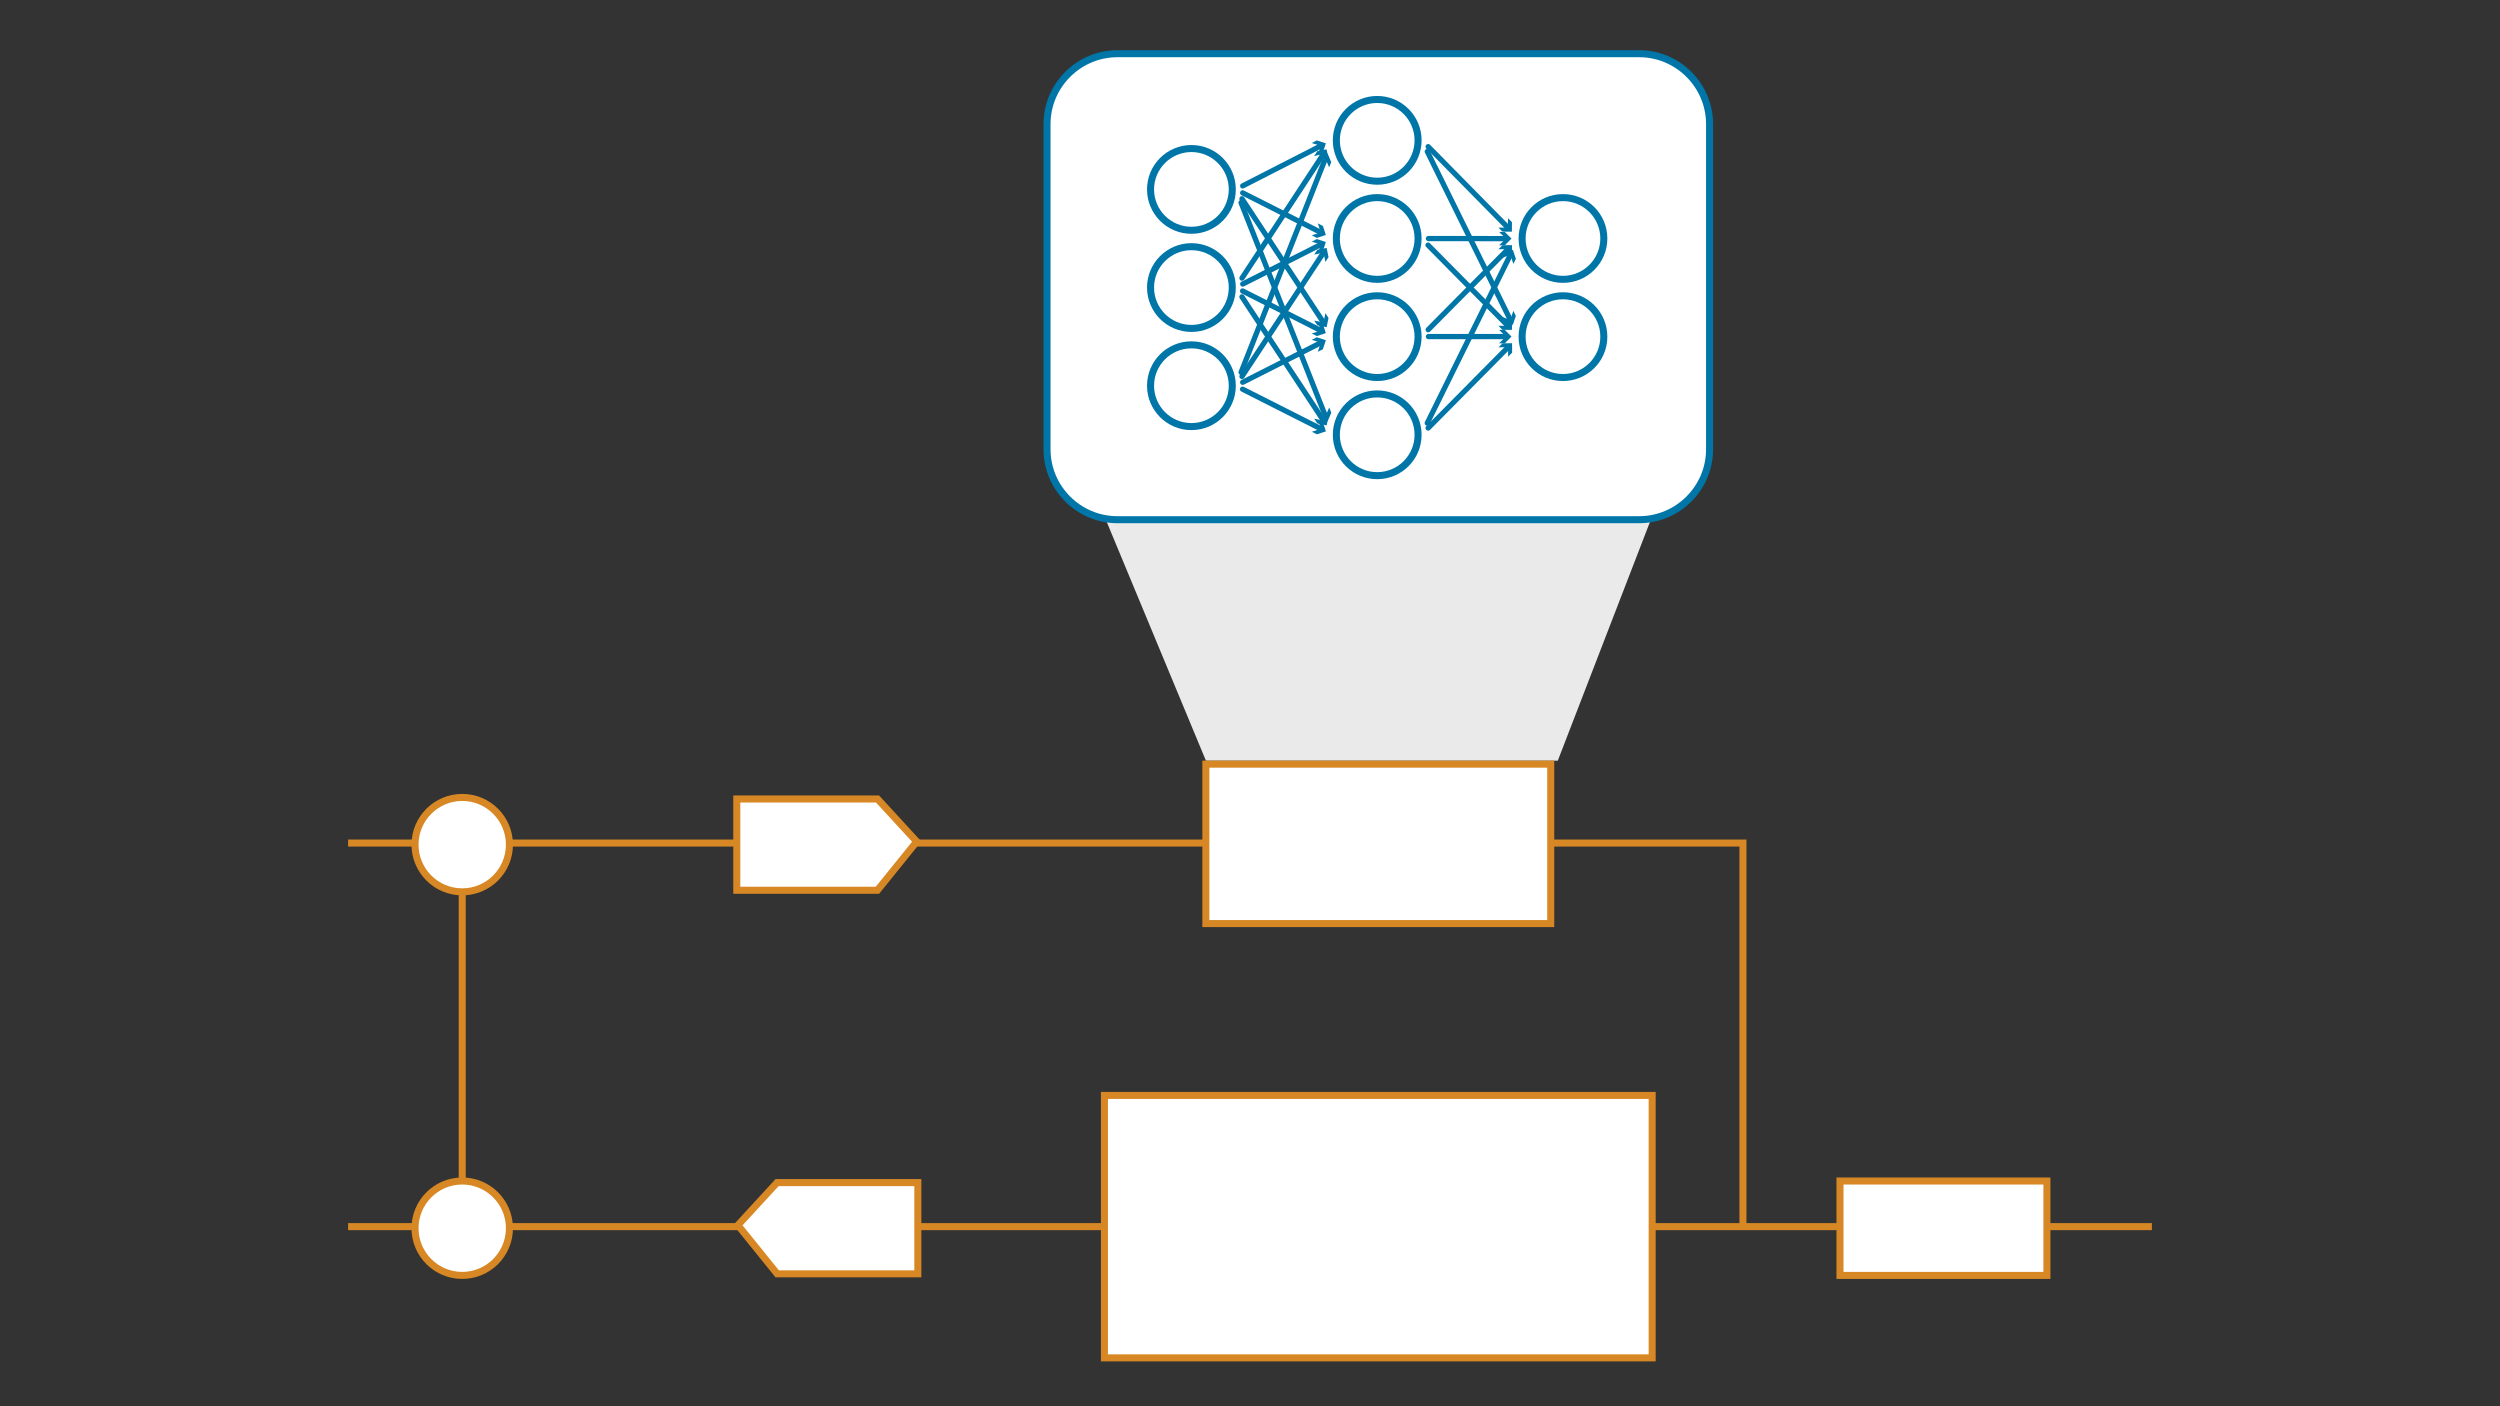 <?xml version="1.0" encoding="utf-8"?>
<!-- Generator: Adobe Illustrator 28.0.0, SVG Export Plug-In . SVG Version: 6.00 Build 0)  -->
<svg version="1.1" id="Layer_1" xmlns="http://www.w3.org/2000/svg" xmlns:xlink="http://www.w3.org/1999/xlink" x="0px" y="0px"
	 width="710.75px" height="399.8px" viewBox="0 0 710.75 399.8" style="enable-background:new 0 0 710.75 399.8;"
	 xml:space="preserve">
<rect x="0" y="0" width="710.75" height="399.8" fill="#333333" stroke="none"/>
<style type="text/css">
	.st0{fill:#EAEAEA;}
	.st1{fill:none;stroke:#D78825;stroke-width:2;stroke-miterlimit:10;}
	.st2{fill:#FFFFFF;}
	.st3{fill:#D78825;}
	.st4{fill:none;stroke:#0076A8;stroke-width:2;stroke-miterlimit:10;}
	.st5{fill:#0076A8;}
	.st6{fill:none;stroke:#0076A8;stroke-width:1.5;stroke-linecap:round;stroke-linejoin:round;}
	.st7{fill:#FFFF00;}
</style>
<polygon class="st0" points="314.26,147.46 342.84,216.25 442.88,216.25 469.44,147.46 "/>
<polyline class="st1" points="98.97,239.68 130.51,239.68 495.52,239.68 495.52,348.73 "/>
<line class="st1" x1="131.41" y1="349.18" x2="131.41" y2="239.68"/>
<line class="st1" x1="98.97" y1="348.73" x2="611.78" y2="348.73"/>
<g>
	<path class="st2" d="M131.41,253.55c-7.4,0-13.42-6.02-13.42-13.42s6.02-13.42,13.42-13.42c7.4,0,13.42,6.02,13.42,13.42
		S138.81,253.55,131.41,253.55z"/>
	<path class="st3" d="M131.41,227.71c6.85,0,12.42,5.57,12.42,12.42s-5.57,12.42-12.42,12.42c-6.85,0-12.42-5.57-12.42-12.42
		S124.57,227.71,131.41,227.71 M131.41,225.71c-7.96,0-14.42,6.46-14.42,14.42c0,7.96,6.46,14.42,14.42,14.42
		s14.42-6.46,14.42-14.42C145.83,232.17,139.38,225.71,131.41,225.71L131.41,225.71z"/>
</g>
<g>
	<path class="st2" d="M131.41,362.6c-7.4,0-13.42-6.02-13.42-13.42c0-7.4,6.02-13.42,13.42-13.42c7.4,0,13.42,6.02,13.42,13.42
		C144.83,356.58,138.81,362.6,131.41,362.6z"/>
	<path class="st3" d="M131.41,336.76c6.85,0,12.42,5.57,12.42,12.42s-5.57,12.42-12.42,12.42c-6.85,0-12.42-5.57-12.42-12.42
		S124.57,336.76,131.41,336.76 M131.41,334.76c-7.96,0-14.42,6.46-14.42,14.42s6.46,14.42,14.42,14.42s14.42-6.46,14.42-14.42
		S139.38,334.76,131.41,334.76L131.41,334.76z"/>
</g>
<g>
	<polygon class="st2" points="209.47,253.1 209.47,227.16 249.49,227.16 260.62,239.27 249.45,253.1 	"/>
	<path class="st3" d="M249.05,228.16l10.25,11.15l-10.33,12.79h-38.5v-23.94H249.05 M249.93,226.16h-41.46v27.94h41.46l12.01-14.87
		L249.93,226.16L249.93,226.16z"/>
</g>
<g>
	<polygon class="st2" points="220.96,362.15 209.79,348.32 220.92,336.21 260.94,336.21 260.94,362.15 	"/>
	<path class="st3" d="M259.94,337.21v23.94h-38.5l-10.33-12.79l10.25-11.15H259.94 M261.94,335.21h-41.46l-12.01,13.07l12.01,14.87
		h41.46V335.21L261.94,335.21z"/>
</g>
<g>
	<rect x="342.83" y="217.25" class="st2" width="98.04" height="45.32"/>
	<path class="st3" d="M439.87,218.25v43.32h-96.04v-43.32H439.87 M441.87,216.25H341.83v47.32h100.04V216.25L441.87,216.25z"/>
</g>
<g>
	<rect x="313.99" y="311.43" class="st2" width="155.72" height="74.61"/>
	<path class="st3" d="M468.71,312.43v72.61H314.99v-72.61H468.71 M470.71,310.43H312.99v76.61h157.72V310.43L470.71,310.43z"/>
</g>
<g>
	<rect x="523.11" y="335.76" class="st2" width="58.83" height="26.84"/>
	<path class="st3" d="M580.94,336.76v24.84h-56.83v-24.84H580.94 M582.94,334.76h-60.83v28.84h60.83V334.76L582.94,334.76z"/>
</g>
<g>
	<g>
		<path class="st2" d="M486.03,127.75c0,11-9,20-20,20H317.67c-11,0-20-9-20-20V35.27c0-11,9-20,20-20h148.36c11,0,20,9,20,20
			V127.75z"/>
		<path class="st4" d="M486.03,127.75c0,11-9,20-20,20H317.67c-11,0-20-9-20-20V35.27c0-11,9-20,20-20h148.36c11,0,20,9,20,20
			V127.75z"/>
	</g>
	<g>
		<path class="st2" d="M338.72,65.47c-6.41,0-11.62-5.21-11.62-11.62c0-6.41,5.21-11.62,11.62-11.62c6.41,0,11.62,5.21,11.62,11.62
			C350.34,60.26,345.13,65.47,338.72,65.47z"/>
		<path class="st5" d="M338.72,43.23c5.85,0,10.62,4.76,10.62,10.62s-4.76,10.62-10.62,10.62c-5.85,0-10.62-4.76-10.62-10.62
			S332.87,43.23,338.72,43.23 M338.72,41.23c-6.97,0-12.62,5.65-12.62,12.62s5.65,12.62,12.62,12.62c6.97,0,12.62-5.65,12.62-12.62
			S345.69,41.23,338.72,41.23L338.72,41.23z"/>
	</g>
	<g>
		<path class="st2" d="M338.72,93.37c-6.41,0-11.62-5.21-11.62-11.62c0-6.41,5.21-11.62,11.62-11.62c6.41,0,11.62,5.21,11.62,11.62
			C350.34,88.16,345.13,93.37,338.72,93.37z"/>
		<path class="st5" d="M338.72,71.13c5.85,0,10.62,4.76,10.62,10.62s-4.76,10.62-10.62,10.62c-5.85,0-10.62-4.76-10.62-10.62
			S332.87,71.13,338.72,71.13 M338.72,69.13c-6.97,0-12.62,5.65-12.62,12.62s5.65,12.62,12.62,12.62c6.97,0,12.62-5.65,12.62-12.62
			S345.69,69.13,338.72,69.13L338.72,69.13z"/>
	</g>
	<g>
		<path class="st2" d="M338.72,121.27c-6.41,0-11.62-5.21-11.62-11.62c0-6.41,5.21-11.62,11.62-11.62c6.41,0,11.62,5.21,11.62,11.62
			C350.34,116.06,345.13,121.27,338.72,121.27z"/>
		<path class="st5" d="M338.72,99.04c5.85,0,10.62,4.76,10.62,10.62s-4.76,10.62-10.62,10.62c-5.85,0-10.62-4.76-10.62-10.62
			S332.87,99.04,338.72,99.04 M338.72,97.04c-6.97,0-12.62,5.65-12.62,12.62c0,6.97,5.65,12.62,12.62,12.62
			c6.97,0,12.62-5.65,12.62-12.62C351.34,102.69,345.69,97.04,338.72,97.04L338.72,97.04z"/>
	</g>
	<g>
		<path class="st2" d="M444.35,79.42c-6.41,0-11.62-5.21-11.62-11.62c0-6.41,5.21-11.62,11.62-11.62c6.41,0,11.62,5.21,11.62,11.62
			C455.97,74.21,450.76,79.42,444.35,79.42z"/>
		<path class="st5" d="M444.35,57.18c5.85,0,10.62,4.76,10.62,10.62s-4.76,10.62-10.62,10.62c-5.85,0-10.62-4.76-10.62-10.62
			S438.5,57.18,444.35,57.18 M444.35,55.18c-6.97,0-12.62,5.65-12.62,12.62s5.65,12.62,12.62,12.62c6.97,0,12.62-5.65,12.62-12.62
			S451.32,55.18,444.35,55.18L444.35,55.18z"/>
	</g>
	<g>
		<path class="st2" d="M444.35,107.32c-6.41,0-11.62-5.21-11.62-11.62c0-6.41,5.21-11.62,11.62-11.62c6.41,0,11.62,5.21,11.62,11.62
			C455.97,102.11,450.76,107.32,444.35,107.32z"/>
		<path class="st5" d="M444.35,85.09c5.85,0,10.62,4.76,10.62,10.62s-4.76,10.62-10.62,10.62c-5.85,0-10.62-4.76-10.62-10.62
			S438.5,85.09,444.35,85.09 M444.35,83.09c-6.97,0-12.62,5.65-12.62,12.62c0,6.97,5.65,12.62,12.62,12.62
			c6.97,0,12.62-5.65,12.62-12.62C456.97,88.73,451.32,83.09,444.35,83.09L444.35,83.09z"/>
	</g>
	<g>
		<path class="st2" d="M391.54,51.52c-6.41,0-11.62-5.21-11.62-11.62c0-6.41,5.21-11.62,11.62-11.62c6.41,0,11.62,5.21,11.62,11.62
			C403.16,46.3,397.94,51.52,391.54,51.52z"/>
		<path class="st5" d="M391.54,29.28c5.85,0,10.62,4.76,10.62,10.62s-4.76,10.62-10.62,10.62c-5.85,0-10.62-4.76-10.62-10.62
			S385.68,29.28,391.54,29.28 M391.54,27.28c-6.97,0-12.62,5.65-12.62,12.62s5.65,12.62,12.62,12.62s12.62-5.65,12.62-12.62
			S398.51,27.28,391.54,27.28L391.54,27.28z"/>
	</g>
	<g>
		<path class="st2" d="M391.54,79.42c-6.41,0-11.62-5.21-11.62-11.62c0-6.41,5.21-11.62,11.62-11.62c6.41,0,11.62,5.21,11.62,11.62
			C403.16,74.21,397.94,79.42,391.54,79.42z"/>
		<path class="st5" d="M391.54,57.18c5.85,0,10.62,4.76,10.62,10.62s-4.76,10.62-10.62,10.62c-5.85,0-10.62-4.76-10.62-10.62
			S385.68,57.18,391.54,57.18 M391.54,55.18c-6.97,0-12.62,5.65-12.62,12.62s5.65,12.62,12.62,12.62s12.62-5.65,12.62-12.62
			S398.51,55.18,391.54,55.18L391.54,55.18z"/>
	</g>
	<g>
		<path class="st2" d="M391.54,107.32c-6.41,0-11.62-5.21-11.62-11.62c0-6.41,5.21-11.62,11.62-11.62c6.41,0,11.62,5.21,11.62,11.62
			C403.16,102.11,397.94,107.32,391.54,107.32z"/>
		<path class="st5" d="M391.54,85.09c5.85,0,10.62,4.76,10.62,10.62s-4.76,10.62-10.62,10.62c-5.85,0-10.62-4.76-10.62-10.62
			S385.68,85.09,391.54,85.09 M391.54,83.09c-6.97,0-12.62,5.65-12.62,12.62c0,6.97,5.65,12.62,12.62,12.62s12.62-5.65,12.62-12.62
			C404.16,88.73,398.51,83.09,391.54,83.09L391.54,83.09z"/>
	</g>
	<g>
		<path class="st2" d="M391.54,135.22c-6.41,0-11.62-5.21-11.62-11.62c0-6.41,5.21-11.62,11.62-11.62c6.41,0,11.62,5.21,11.62,11.62
			C403.16,130.01,397.94,135.22,391.54,135.22z"/>
		<path class="st5" d="M391.54,112.99c5.85,0,10.62,4.76,10.62,10.62c0,5.85-4.76,10.62-10.62,10.62c-5.85,0-10.62-4.76-10.62-10.62
			C380.92,117.75,385.68,112.99,391.54,112.99 M391.54,110.99c-6.97,0-12.62,5.65-12.62,12.62c0,6.97,5.65,12.62,12.62,12.62
			s12.62-5.65,12.62-12.62C404.16,116.64,398.51,110.99,391.54,110.99L391.54,110.99z"/>
	</g>
	<g>
		<g>
			<line class="st6" x1="353.3" y1="52.85" x2="375.79" y2="41.34"/>
			<g>
				<polygon class="st5" points="374.67,44.06 375.5,41.49 372.93,40.66 374.37,39.92 376.94,40.75 376.11,43.32 				"/>
			</g>
		</g>
	</g>
	<g>
		<g>
			<line class="st6" x1="375.79" y1="66.22" x2="353.3" y2="54.84"/>
			<g>
				<polygon class="st5" points="374.65,63.5 375.49,66.07 372.93,66.91 374.38,67.64 376.94,66.8 376.1,64.24 				"/>
			</g>
		</g>
	</g>
	<g>
		<g>
			<line class="st6" x1="353.1" y1="56.51" x2="376.45" y2="91.96"/>
			<g>
				<polygon class="st5" points="373.63,91.14 376.27,91.68 376.81,89.04 377.7,90.39 377.16,93.03 374.52,92.49 				"/>
			</g>
		</g>
	</g>
	<g>
		<g>
			<line class="st6" x1="376.95" y1="118.63" x2="352.83" y2="57.62"/>
			<g>
				<polygon class="st5" points="377.9,115.84 376.82,118.32 374.35,117.24 374.94,118.75 377.42,119.82 378.49,117.35 				"/>
			</g>
		</g>
	</g>
	<g>
		<g>
			<line class="st6" x1="353.31" y1="80.75" x2="375.79" y2="69.38"/>
			<g>
				<polygon class="st5" points="374.65,72.1 375.49,69.53 372.93,68.69 374.37,67.96 376.94,68.8 376.1,71.37 				"/>
			</g>
		</g>
	</g>
	<g>
		<g>
			<line class="st6" x1="375.79" y1="94.12" x2="353.28" y2="82.73"/>
			<g>
				<polygon class="st5" points="374.65,91.41 375.49,93.97 372.93,94.81 374.38,95.54 376.94,94.7 376.1,92.14 				"/>
			</g>
		</g>
	</g>
	<g>
		<g>
			<line class="st6" x1="353.09" y1="84.4" x2="376.46" y2="119.87"/>
			<g>
				<polygon class="st5" points="373.63,119.04 376.28,119.59 376.82,116.94 377.71,118.3 377.17,120.94 374.53,120.4 				"/>
			</g>
		</g>
	</g>
	<g>
		<g>
			<line class="st6" x1="376.44" y1="43.52" x2="353.1" y2="79.07"/>
			<g>
				<polygon class="st5" points="373.61,44.35 376.26,43.8 376.8,46.44 377.69,45.09 377.14,42.45 374.5,42.99 				"/>
			</g>
		</g>
	</g>
	<g>
		<g>
			<line class="st6" x1="353.3" y1="108.68" x2="375.79" y2="97.3"/>
			<g>
				<polygon class="st5" points="374.65,100.02 375.49,97.45 372.93,96.61 374.37,95.88 376.94,96.72 376.1,99.29 				"/>
			</g>
		</g>
	</g>
	<g>
		<g>
			<line class="st6" x1="375.82" y1="122.06" x2="353.27" y2="110.65"/>
			<g>
				<polygon class="st5" points="374.68,119.35 375.52,121.91 372.95,122.75 374.4,123.48 376.96,122.64 376.12,120.08 				"/>
			</g>
		</g>
	</g>
	<g>
		<g>
			<line class="st6" x1="352.85" y1="105.83" x2="376.92" y2="44.8"/>
			<g>
				<polygon class="st5" points="377.88,47.58 376.8,45.11 374.33,46.18 374.92,44.68 377.4,43.6 378.47,46.08 				"/>
			</g>
		</g>
	</g>
	<g>
		<g>
			<line class="st6" x1="376.45" y1="71.55" x2="353.1" y2="107.01"/>
			<g>
				<polygon class="st5" points="373.63,72.37 376.27,71.83 376.81,74.47 377.7,73.12 377.16,70.48 374.52,71.02 				"/>
			</g>
		</g>
	</g>
	<g>
		<g>
			<path class="st6" d="M428.44,67.84c-5.79,0.02-17.61-0.01-22.33-0.02"/>
			<g>
				<polygon class="st5" points="426.19,65.93 428.1,67.83 426.19,69.74 427.81,69.74 429.72,67.84 427.81,65.93 				"/>
			</g>
		</g>
	</g>
	<g>
		<g>
			<line class="st6" x1="406.03" y1="41.7" x2="428.93" y2="64.95"/>
			<g>
				<polygon class="st5" points="426,64.7 428.7,64.72 428.72,62.02 429.85,63.17 429.83,65.87 427.14,65.85 				"/>
			</g>
		</g>
	</g>
	<g>
		<g>
			<line class="st6" x1="429.52" y1="91.22" x2="405.78" y2="43.08"/>
			<g>
				<polygon class="st5" points="430.24,88.37 429.38,90.92 426.82,90.05 427.54,91.51 430.09,92.37 430.96,89.82 				"/>
			</g>
		</g>
	</g>
	<g>
		<g>
			<line class="st6" x1="405.99" y1="69.68" x2="428.94" y2="92.88"/>
			<g>
				<polygon class="st5" points="426.01,92.63 428.71,92.64 428.72,89.94 429.86,91.1 429.85,93.79 427.15,93.78 				"/>
			</g>
		</g>
	</g>
	<g>
		<g>
			<line class="st6" x1="406.04" y1="93.73" x2="428.95" y2="70.61"/>
			<g>
				<polygon class="st5" points="428.73,73.55 428.71,70.85 426.02,70.86 427.16,69.71 429.85,69.7 429.87,72.4 				"/>
			</g>
		</g>
	</g>
	<g>
		<g>
			<line class="st6" x1="428.43" y1="95.69" x2="406.11" y2="95.69"/>
			<g>
				<polygon class="st5" points="426.19,93.78 428.1,95.69 426.19,97.6 427.81,97.6 429.72,95.69 427.81,93.78 				"/>
			</g>
		</g>
	</g>
	<g>
		<g>
			<line class="st6" x1="406.02" y1="121.68" x2="428.98" y2="98.49"/>
			<g>
				<polygon class="st5" points="428.76,101.42 428.74,98.73 426.05,98.74 427.18,97.59 429.88,97.58 429.9,100.27 				"/>
			</g>
		</g>
	</g>
	<g>
		<g>
			<line class="st6" x1="429.53" y1="72.18" x2="405.77" y2="120.28"/>
			<g>
				<polygon class="st5" points="426.83,73.35 429.39,72.48 430.25,75.04 430.97,73.59 430.1,71.03 427.55,71.9 				"/>
			</g>
		</g>
	</g>
</g>
<g>
	<path class="st7" d="M377.19,120.93c0.07-0.39,0.16-0.77,0.26-1.14"/>
</g>
<g>
	<path class="st7" d="M376.98,122.62c0.04-0.57,0.11-1.14,0.21-1.69"/>
</g>
<g>
</g>
</svg>
